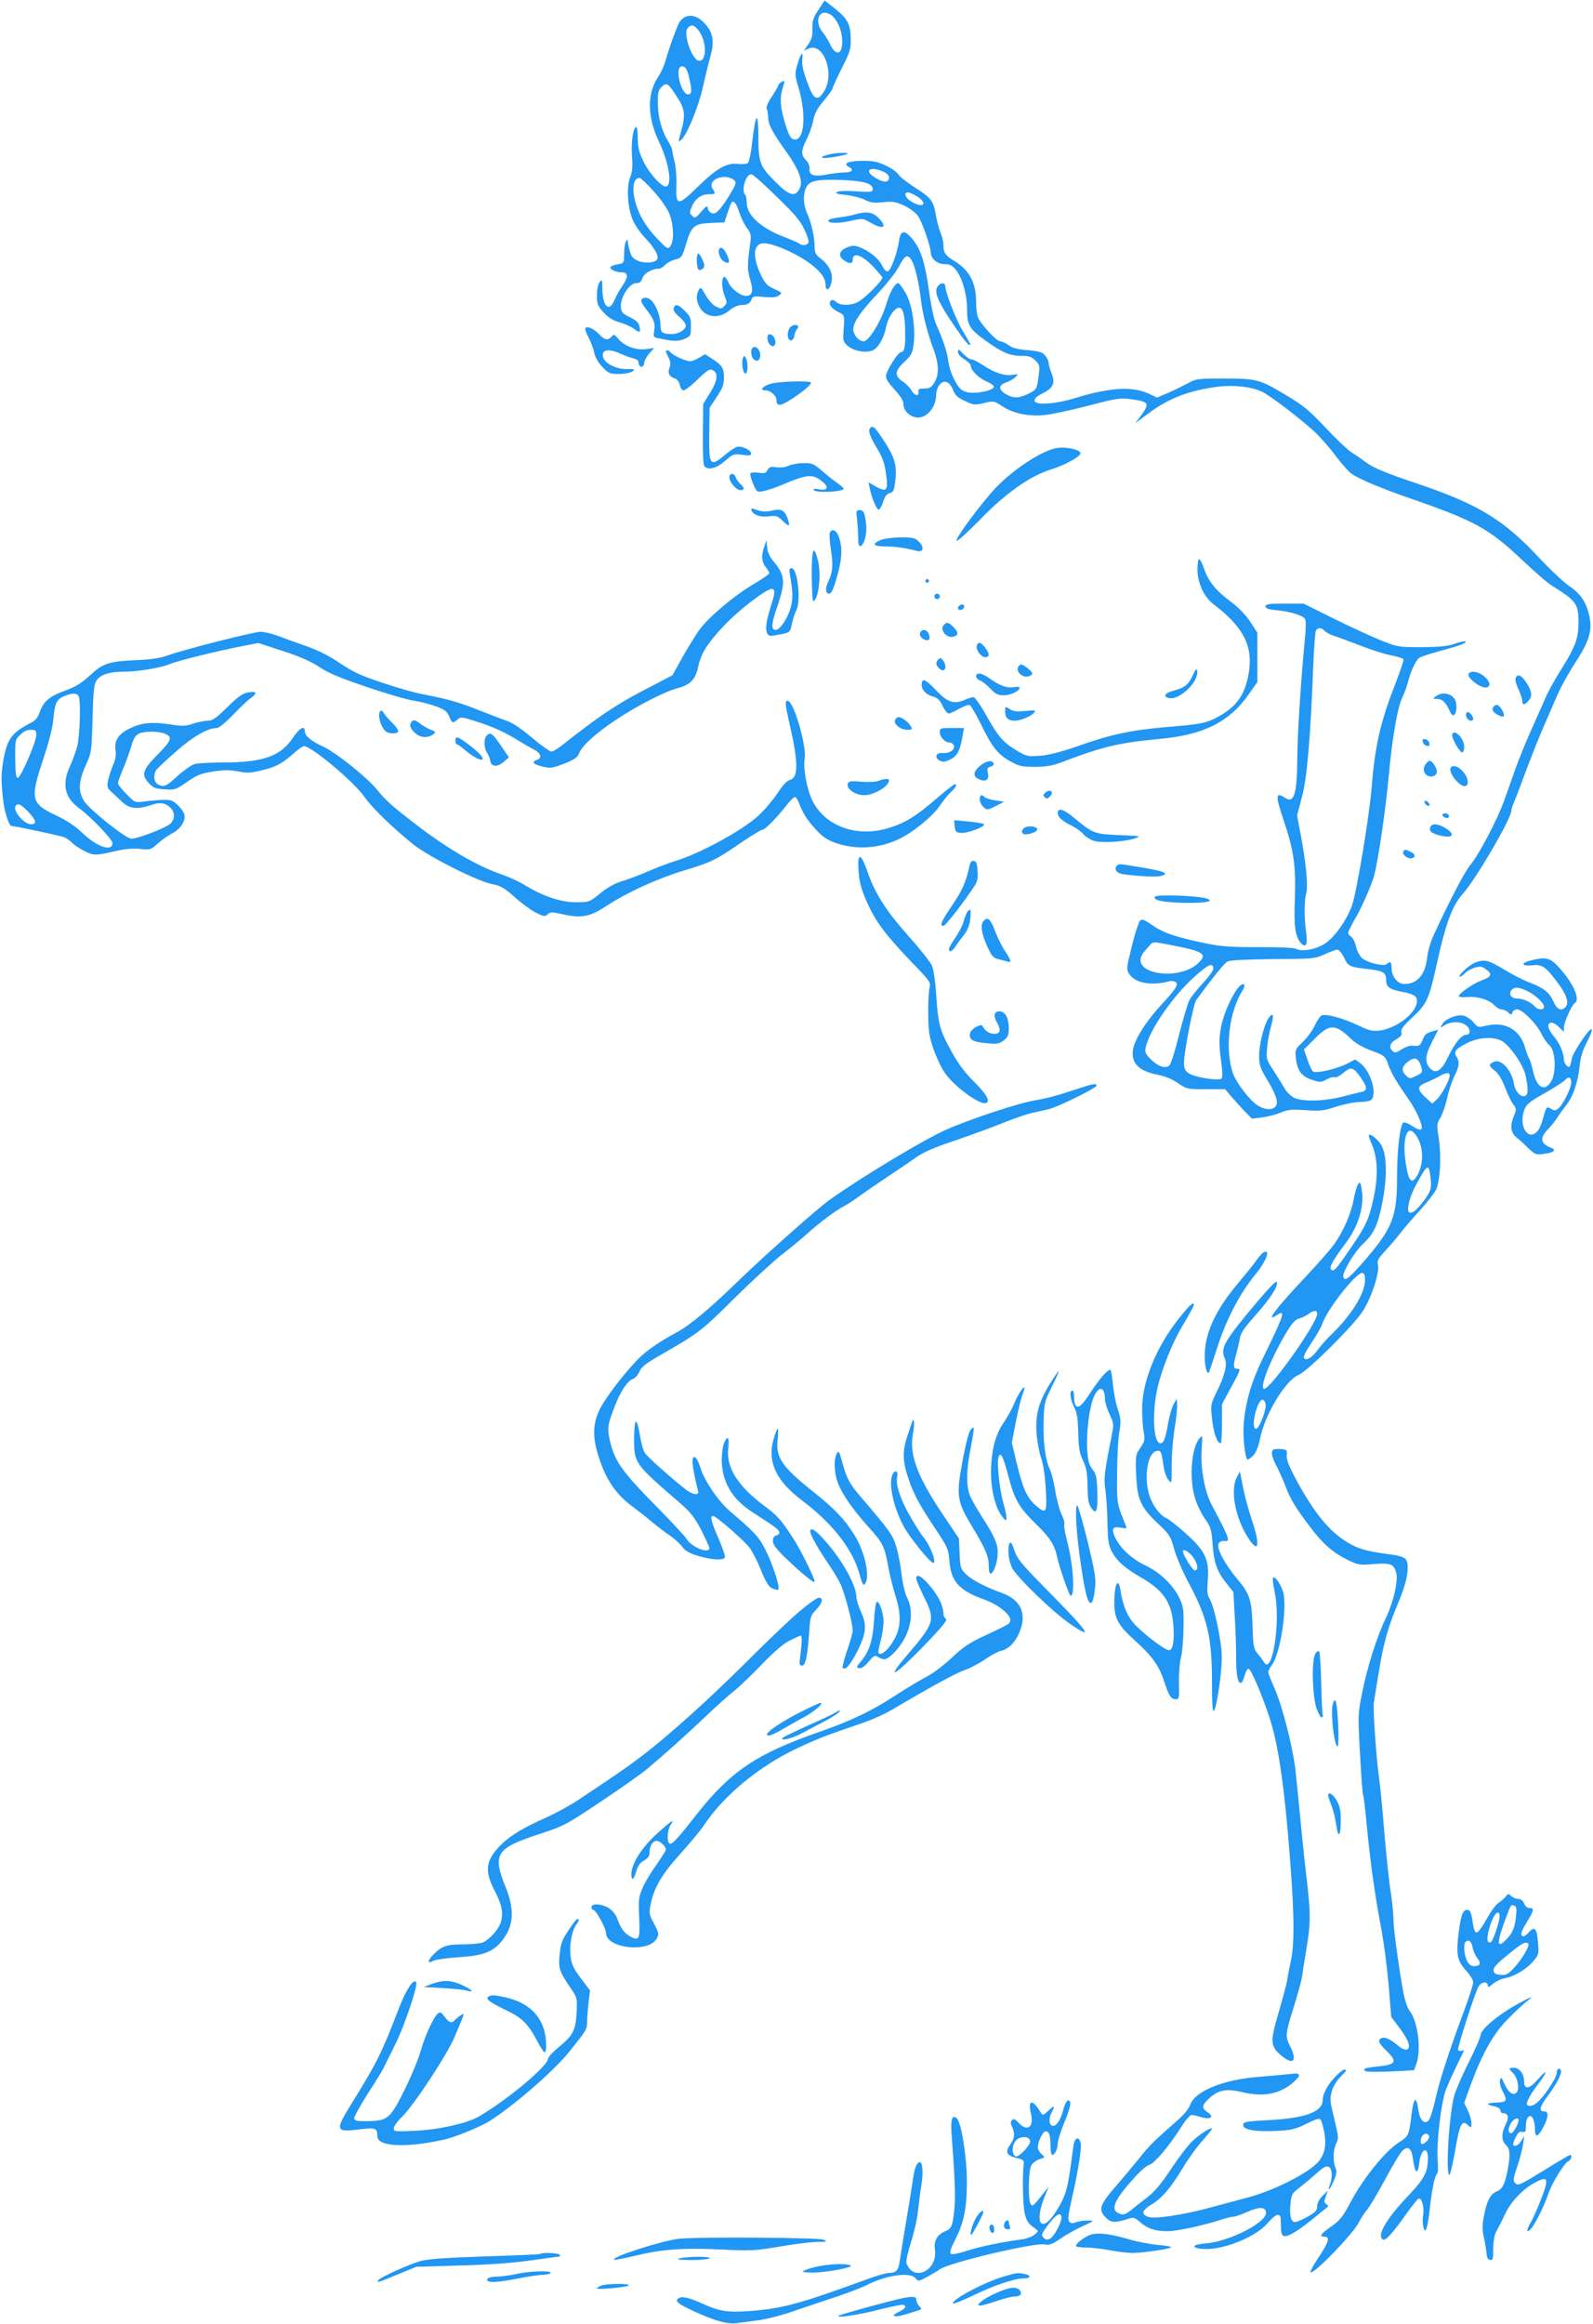 <?xml version="1.0" standalone="no"?>
<!DOCTYPE svg PUBLIC "-//W3C//DTD SVG 20010904//EN"
 "http://www.w3.org/TR/2001/REC-SVG-20010904/DTD/svg10.dtd">
<svg version="1.0" xmlns="http://www.w3.org/2000/svg"
 width="878pt" height="1280pt" viewBox="0 0 878 1280"
 preserveAspectRatio="xMidYMid meet">
<g transform="translate(0,1280) scale(0.1,-0.1)"
fill="#2196f3" stroke="none">
<path d="M4511 12746 c-28 -42 -34 -60 -33 -103 1 -39 -4 -60 -23 -87 l-24
-35 25 11 c81 37 146 -133 88 -232 -32 -55 -56 -51 -81 12 -35 88 -45 128 -41
163 6 49 -9 33 -27 -30 -15 -51 -15 -57 6 -127 44 -148 33 -294 -23 -286 -19
2 -27 16 -46 73 -31 96 -36 151 -19 207 14 46 14 47 -4 37 -10 -5 -19 -14 -19
-18 0 -5 -16 -33 -35 -62 -23 -33 -33 -58 -29 -68 4 -9 8 -32 8 -52 2 -38 25
-81 106 -194 64 -91 87 -154 68 -192 -24 -50 -56 -43 -130 31 -90 89 -98 109
-98 253 -1 146 -15 134 -34 -28 -7 -66 -18 -114 -25 -118 -7 -5 -32 -6 -55 -4
-61 7 -114 -23 -218 -124 -111 -109 -124 -109 -120 1 2 43 -2 101 -9 130 -7
28 -13 58 -14 67 0 8 -10 31 -22 50 -36 58 -56 131 -57 206 -1 62 2 76 20 94
28 27 37 21 85 -54 44 -67 48 -99 24 -187 -18 -67 -18 -65 0 -50 31 26 96 184
120 294 14 61 32 138 42 171 20 73 13 122 -24 166 -51 60 -106 69 -144 23 -13
-16 -54 -126 -83 -225 -7 -25 -25 -63 -40 -85 -61 -92 -58 -221 7 -357 53
-111 73 -233 40 -244 -22 -8 -93 69 -125 135 -26 52 -32 78 -33 128 0 35 -3
64 -7 64 -18 0 -30 -79 -25 -157 5 -63 2 -92 -10 -120 -21 -52 -14 -172 16
-238 12 -27 42 -70 66 -95 49 -51 76 -96 68 -116 -8 -22 -66 -27 -106 -11 -28
12 -38 24 -46 54 -6 21 -11 45 -11 53 0 13 -1 13 -10 0 -5 -8 -10 -38 -10 -67
0 -52 0 -52 -35 -59 -19 -3 -38 -10 -40 -15 -8 -11 29 -29 60 -29 38 0 40 -24
7 -72 -16 -24 -37 -60 -45 -81 -30 -71 -67 -35 -67 66 -1 48 -2 50 -15 33 -9
-12 -15 -42 -15 -73 0 -47 4 -58 36 -93 26 -29 51 -45 90 -56 29 -8 64 -24 79
-36 31 -24 38 -20 29 16 -4 19 -20 33 -53 49 -40 19 -46 26 -49 57 -4 50 47
130 83 130 20 0 29 7 36 28 9 27 53 52 91 52 8 0 23 9 33 20 10 11 35 25 56
30 36 10 38 13 60 85 29 100 45 113 138 117 l74 3 17 53 c10 29 20 55 23 58
12 12 26 -8 43 -59 9 -28 28 -67 42 -84 20 -27 23 -40 18 -75 -18 -131 -18
-151 -1 -209 19 -62 12 -89 -24 -89 -30 0 -82 40 -97 76 -8 19 -19 32 -24 29
-15 -9 -12 -68 5 -108 13 -32 13 -37 -1 -51 -19 -19 -17 -19 -49 -4 -15 7 -40
34 -55 61 -26 46 -29 48 -39 29 -15 -28 -14 -58 4 -92 31 -60 108 -69 165 -20
21 18 47 29 65 30 35 0 49 8 58 33 6 15 15 17 69 11 47 -4 68 -2 82 9 19 14
17 15 -26 35 -38 16 -50 29 -73 75 -50 103 -44 177 15 177 46 0 148 -42 228
-93 73 -48 112 -94 112 -134 0 -38 19 -35 31 5 14 49 -6 98 -57 137 -28 22
-34 32 -34 65 0 52 -18 134 -41 184 -23 50 -24 107 -4 146 19 36 63 44 207 38
110 -5 158 -20 158 -49 0 -17 -7 -18 -88 -13 -54 4 -96 3 -107 -3 -14 -8 -4
-12 48 -17 36 -4 83 -16 104 -27 30 -15 49 -18 99 -13 53 6 70 3 116 -18 32
-15 65 -39 78 -58 22 -31 70 -169 70 -201 0 -33 36 -64 75 -64 31 0 43 -6 66
-35 33 -42 59 -132 59 -211 0 -89 12 -110 99 -173 96 -69 136 -86 201 -86 41
0 56 -5 77 -26 23 -23 25 -30 18 -81 -9 -76 -11 -79 -59 -103 -53 -25 -82 -25
-124 0 -41 25 -39 49 5 64 18 6 40 19 50 29 17 18 17 18 -17 12 -43 -7 -103
13 -164 55 -25 16 -52 30 -61 30 -9 0 -30 14 -46 31 -25 27 -29 29 -29 11 0
-12 13 -28 35 -41 19 -11 35 -27 35 -34 0 -26 43 -69 87 -88 26 -11 43 -24 41
-31 -7 -21 -107 -40 -150 -28 -30 9 -42 20 -66 65 -17 30 -33 79 -36 109 -7
51 -24 103 -70 209 -9 21 -26 101 -36 177 -22 156 -45 227 -91 283 -43 53 -66
50 -74 -10 -9 -65 -44 -161 -61 -167 -9 -4 -20 8 -32 31 -18 39 -76 85 -129
103 -24 9 -39 8 -67 -4 -42 -18 -48 -47 -14 -70 30 -21 48 -20 48 3 0 45 52
27 116 -41 22 -24 43 -49 47 -55 8 -13 -102 -123 -141 -140 -39 -17 -93 -16
-114 4 -13 12 -22 13 -29 6 -16 -16 3 -43 42 -62 36 -18 35 -12 27 -124 -2
-32 2 -43 24 -62 34 -29 99 -41 138 -25 31 13 63 70 75 133 10 49 46 102 70
102 23 0 34 -44 34 -147 1 -73 -5 -98 -24 -98 -14 0 -72 -89 -81 -125 -4 -18
5 -35 45 -79 37 -41 51 -64 51 -85 0 -35 40 -71 79 -71 54 0 101 60 101 129 0
16 8 39 18 51 25 31 56 19 75 -28 12 -30 26 -43 66 -61 48 -23 54 -23 105 -11
54 13 55 12 101 -18 58 -39 140 -56 227 -49 36 3 145 26 242 51 163 43 180 45
241 37 99 -14 103 -22 54 -90 l-32 -42 69 51 c116 87 226 129 387 150 87 11
191 -1 245 -29 48 -24 210 -148 287 -219 33 -31 85 -90 116 -132 31 -42 70
-86 86 -98 43 -31 168 -83 333 -140 347 -120 429 -165 611 -338 68 -64 141
-128 164 -141 133 -83 145 -99 145 -201 0 -89 -16 -132 -94 -257 -36 -57 -77
-131 -91 -166 -15 -35 -49 -111 -75 -169 -26 -58 -64 -150 -84 -205 -19 -55
-49 -137 -65 -183 -38 -107 -141 -302 -186 -355 -31 -36 -117 -201 -205 -392
-15 -33 -31 -87 -34 -119 -11 -96 -54 -146 -126 -146 -37 0 -70 41 -70 86 0
35 -8 42 -26 24 -16 -16 -113 8 -140 35 -12 13 -26 40 -30 61 -4 21 -16 46
-28 55 -20 16 -20 18 -3 50 9 19 21 41 26 49 31 49 90 184 104 235 24 88 64
365 82 560 20 210 48 371 74 423 11 22 25 61 32 88 14 56 42 116 61 130 7 6
60 23 118 39 110 30 145 43 137 52 -3 3 -30 -3 -59 -13 -40 -14 -84 -18 -183
-19 -127 0 -132 1 -225 38 -52 21 -169 75 -260 120 l-165 82 -105 0 c-87 0
-105 -3 -105 -15 0 -11 16 -17 60 -21 72 -7 141 -27 156 -46 8 -9 8 -43 0
-125 -20 -203 -41 -526 -41 -651 -1 -191 -18 -244 -67 -212 -53 35 -55 15 -8
-123 56 -167 68 -253 62 -427 -7 -159 2 -218 36 -253 26 -25 35 -3 26 61 -11
75 -11 177 0 215 12 39 -1 172 -30 324 l-20 107 26 98 c29 105 48 330 63 723
4 102 11 191 15 198 11 16 32 15 47 -2 6 -8 28 -20 48 -27 20 -6 87 -31 147
-54 61 -24 138 -49 173 -55 34 -7 65 -16 68 -21 2 -5 -22 -77 -55 -161 -73
-189 -103 -321 -121 -545 -13 -164 -84 -585 -109 -653 -29 -78 -89 -164 -140
-202 -49 -36 -132 -53 -166 -35 -12 7 -92 10 -205 10 -141 -1 -206 3 -275 17
-172 34 -252 60 -311 102 -48 33 -59 37 -71 26 -7 -8 -28 -71 -45 -141 -30
-121 -30 -127 -14 -152 33 -51 125 -67 221 -40 11 3 26 1 34 -4 19 -12 3 -38
-82 -130 -82 -89 -143 -186 -152 -242 -13 -75 33 -120 140 -140 36 -7 76 -23
107 -45 49 -33 52 -34 156 -34 l105 0 31 -37 c17 -20 50 -57 73 -81 l43 -44
57 7 c32 4 78 16 103 27 39 16 58 18 135 13 80 -6 99 -4 170 19 44 14 103 26
131 26 27 0 55 5 62 12 34 34 -4 159 -61 202 l-28 20 -42 -22 c-58 -30 -174
-57 -190 -44 -7 6 -21 35 -31 66 l-19 55 60 60 c81 82 113 82 199 -1 27 -26
66 -48 115 -66 71 -27 74 -29 90 -75 18 -50 46 -97 109 -187 48 -67 87 -157
74 -170 -6 -6 -24 0 -48 16 -20 14 -43 23 -50 21 -19 -8 -36 -148 -36 -303 0
-213 -24 -276 -169 -446 -94 -109 -118 -128 -127 -103 -9 22 61 140 108 183
61 56 83 105 108 234 26 135 24 252 -4 305 -16 32 -62 71 -71 61 -3 -3 5 -27
17 -54 31 -71 35 -176 9 -292 -26 -120 -42 -155 -135 -289 -75 -110 -88 -123
-101 -103 -8 13 15 53 78 137 75 98 108 208 92 304 -6 36 -9 40 -19 27 -7 -9
-18 -47 -25 -84 -14 -79 -57 -177 -108 -248 -20 -28 -89 -107 -154 -176 -168
-178 -228 -258 -163 -215 52 34 45 10 -77 -240 -62 -128 -93 -234 -104 -355
-6 -68 6 -184 20 -199 3 -3 17 6 31 20 17 18 29 47 39 95 28 136 140 321 213
351 49 20 301 270 352 349 48 73 94 212 85 255 -6 25 0 36 42 81 27 29 64 73
83 98 19 25 67 80 106 123 40 44 80 95 89 114 23 49 30 183 15 282 -12 76 -11
82 9 114 11 19 28 67 37 108 9 41 27 95 40 121 27 53 30 79 12 107 -17 28 -6
43 57 75 62 31 133 37 185 16 46 -19 128 -136 140 -200 14 -73 13 -100 -5
-107 -24 -8 -55 26 -61 68 -13 77 -73 141 -113 119 -28 -14 -26 -22 8 -48 19
-14 38 -45 56 -91 14 -39 35 -81 46 -95 17 -22 18 -27 4 -60 -23 -55 -19 -94
11 -119 15 -12 45 -39 67 -61 38 -36 43 -38 86 -32 59 8 73 22 35 36 -54 21
-58 54 -11 101 17 18 41 47 52 65 11 18 33 48 48 67 37 46 65 128 73 213 5 50
16 87 40 133 33 63 37 89 10 60 -29 -31 -87 -123 -92 -148 -11 -52 -13 -54
-29 -41 -8 7 -15 20 -15 29 0 36 -23 93 -49 124 -37 42 -48 75 -26 83 10 4 27
-4 46 -22 l29 -28 0 26 c0 27 43 123 60 133 32 20 -10 112 -91 200 -46 50 -70
55 -154 34 -56 -14 -48 -33 11 -26 54 6 73 -8 137 -93 50 -66 66 -112 47 -135
-23 -28 -48 -17 -68 28 -22 50 -54 76 -132 105 -30 11 -93 43 -139 71 -89 54
-112 59 -164 37 -33 -14 -99 -76 -80 -76 5 0 18 9 28 20 10 11 34 24 54 30 30
8 40 7 61 -9 37 -27 31 -41 -25 -62 -47 -17 -125 -72 -125 -87 0 -4 19 -6 43
-4 59 5 124 -14 152 -44 12 -13 30 -24 40 -24 10 0 27 -7 37 -16 16 -16 18
-16 24 0 3 9 15 16 25 16 29 0 105 -75 133 -131 13 -27 34 -57 46 -67 32 -26
39 -141 13 -192 -35 -67 -82 -46 -103 48 -7 31 -16 62 -20 67 -5 6 -16 36 -25
67 -28 96 -109 142 -210 119 -49 -12 -50 -11 -75 19 -14 16 -38 32 -55 36 -38
7 -100 -19 -116 -48 -12 -22 -12 -22 14 -5 33 21 86 22 115 1 28 -19 30 -54 3
-54 -26 0 -64 -47 -101 -125 -36 -76 -70 -95 -102 -55 -26 33 -22 70 16 143
l33 65 -28 -8 c-40 -12 -45 -16 -59 -50 -13 -31 -18 -34 -58 -30 -12 1 -38 -8
-58 -21 -32 -20 -37 -20 -51 -6 -20 20 -11 44 27 65 22 13 28 22 24 36 -5 15
10 35 64 85 77 72 88 97 131 291 50 228 86 323 146 390 72 80 265 412 265 455
0 8 7 29 15 47 8 18 38 96 66 173 29 77 72 185 96 240 24 55 58 134 76 175 17
41 62 122 99 179 78 120 95 177 78 257 -16 75 -49 125 -110 165 -30 20 -99 85
-154 143 -206 223 -344 308 -696 426 -161 54 -227 82 -265 109 -27 20 -66 47
-86 59 -19 12 -83 72 -141 134 -88 94 -124 124 -211 176 -154 93 -166 96 -347
97 -150 0 -157 -1 -205 -27 -27 -15 -77 -39 -109 -53 l-59 -25 -42 20 c-90 43
-213 37 -403 -21 -114 -35 -224 -43 -230 -17 -2 12 11 25 46 42 58 29 70 58
47 112 -8 20 -15 44 -15 54 0 10 -8 28 -19 41 -15 19 -31 24 -95 30 -56 4 -85
12 -106 27 -16 12 -38 22 -48 22 -18 0 -97 84 -120 127 -7 12 -12 53 -12 91 0
104 -38 175 -118 223 -50 30 -62 47 -62 86 0 19 -7 50 -16 71 -8 20 -19 60
-24 87 -15 89 -24 102 -114 160 -47 30 -90 64 -96 76 -7 11 -37 33 -68 47 -46
22 -71 27 -130 26 -79 -1 -108 -14 -73 -34 30 -15 17 -30 -26 -30 -20 0 -64
-5 -99 -12 -71 -13 -97 -2 -92 36 1 12 -7 31 -20 44 -28 28 -28 51 3 113 14
27 31 74 37 104 8 41 22 67 59 111 27 32 49 63 49 69 0 7 23 56 50 110 43 84
50 106 49 154 0 85 -16 117 -84 171 l-60 47 -34 -51z m80 -37 c30 -30 50 -83
51 -135 1 -77 -35 -86 -67 -17 -10 21 -29 51 -41 66 -38 45 -30 107 12 107 13
0 33 -9 45 -21z m-742 -75 c46 -58 49 -169 5 -169 -38 0 -91 148 -64 180 18
22 36 19 59 -11z m-50 -265 c16 -71 14 -89 -7 -89 -37 0 -73 141 -39 153 21 7
35 -12 46 -64z m1066 -513 c24 -10 35 -22 35 -35 0 -28 -32 -28 -76 0 -64 39
-32 65 41 35z m-643 -83 c153 -146 184 -180 211 -236 16 -32 26 -65 23 -73 -6
-16 -37 -19 -51 -5 -6 4 -42 20 -81 35 -128 48 -207 119 -208 187 -1 20 -4 41
-8 45 -25 24 2 114 33 114 6 0 42 -30 81 -67z m-173 32 c11 -11 6 -25 -34 -89
-52 -83 -77 -105 -101 -85 -8 6 -14 19 -14 28 0 10 -12 2 -34 -24 -32 -37 -36
-39 -51 -24 -15 15 -15 20 -2 51 19 44 52 68 94 68 37 0 38 2 21 30 -33 52 72
91 121 45z m-446 -59 c40 -44 75 -95 87 -125 24 -62 26 -149 5 -177 -14 -18
-18 -16 -76 45 -38 39 -73 90 -92 130 -47 100 -48 201 -2 201 6 0 42 -33 78
-74z m1452 -28 c63 -41 32 -68 -32 -28 -34 20 -44 50 -18 50 8 0 31 -10 50
-22z m-31 -351 c18 -26 41 -126 51 -212 8 -77 37 -192 70 -278 30 -81 32 -140
5 -184 -16 -27 -26 -33 -55 -33 -28 0 -35 -4 -33 -16 5 -29 -20 -26 -37 4 -9
15 -30 37 -46 48 -50 32 -49 60 4 109 41 39 46 49 53 101 11 95 -11 229 -48
286 -16 27 -33 48 -36 48 -20 0 -45 -44 -67 -115 -28 -94 -96 -205 -125 -205
-23 0 -48 24 -56 55 -9 37 29 97 129 203 51 54 106 123 122 155 33 62 47 69
69 34z m1452 -3777 c164 -33 181 -47 123 -100 -37 -33 -106 -55 -171 -53 -122
3 -176 60 -119 124 9 10 22 25 29 33 16 20 20 20 138 -4z m932 -65 c24 -49 27
-51 141 -64 78 -10 91 -19 91 -62 0 -36 20 -50 92 -63 35 -6 65 -18 71 -27 37
-58 -87 -172 -201 -186 -40 -4 -58 1 -121 31 -80 38 -170 62 -196 53 -9 -4
-25 -28 -37 -53 -11 -26 -41 -67 -65 -91 -45 -43 -46 -44 -40 -96 8 -67 33
-98 91 -116 43 -14 49 -13 77 3 17 10 37 15 45 12 8 -3 29 8 48 24 41 37 56
32 96 -26 37 -53 38 -72 3 -79 -16 -3 -64 -15 -107 -26 -101 -26 -220 -28
-265 -5 -18 10 -40 31 -49 48 -10 17 -37 60 -60 97 -43 65 -44 67 -38 131 3
36 13 89 22 119 17 57 11 78 -12 46 -26 -35 -54 -145 -54 -209 0 -54 5 -69 45
-135 50 -83 63 -125 45 -146 -17 -21 -59 -19 -97 5 -43 26 -119 125 -138 179
-45 133 -21 339 55 458 8 12 11 25 7 29 -25 26 -111 -135 -129 -243 -9 -57 -9
-91 1 -168 9 -61 10 -100 4 -106 -15 -15 -154 8 -183 30 -20 15 -25 27 -24 62
1 60 52 320 67 340 86 118 154 202 171 212 14 8 92 12 251 14 223 1 232 2 285
26 30 14 62 26 71 26 8 1 24 -18 37 -44z m-720 -58 c2 -9 -23 -45 -56 -80 -33
-36 -68 -79 -77 -97 -9 -18 -34 -103 -56 -188 -21 -86 -45 -162 -53 -170 -21
-21 -63 -7 -103 33 -30 30 -34 39 -28 67 21 96 152 285 272 391 76 67 95 75
101 44z m1734 -128 c45 -23 88 -65 88 -85 0 -19 -35 -18 -51 2 -19 23 -65 44
-97 44 -33 0 -49 24 -31 46 16 20 43 17 91 -7z m-604 -382 c6 -6 13 -24 17
-39 6 -24 3 -29 -29 -44 -34 -17 -37 -17 -56 1 -27 25 -25 49 6 74 31 24 47
26 62 8z m172 -82 c0 -24 -45 -108 -72 -132 l-24 -22 -37 34 c-47 43 -47 62 1
81 20 8 53 23 72 34 42 24 60 25 60 5z m670 -39 c0 -28 -44 -118 -69 -140 -16
-15 -22 -15 -40 -5 -26 17 -29 13 -46 -51 -8 -29 -21 -61 -31 -71 -54 -60
-108 35 -70 124 10 25 35 44 109 85 52 30 103 62 113 73 20 22 34 16 34 -15z
m-850 -298 c38 -62 37 -154 -1 -217 -27 -44 -44 -29 -58 53 -28 158 6 251 59
164z m74 -221 c8 -62 3 -78 -37 -132 -37 -48 -56 -65 -75 -65 -25 0 -6 84 35
158 61 112 68 115 77 39z m-361 -574 c-3 -72 -75 -187 -183 -292 -26 -25 -60
-63 -75 -84 -33 -45 -63 -63 -77 -49 -7 7 7 35 39 83 28 41 55 89 61 107 28
82 189 286 221 280 12 -3 16 -14 14 -45z m-263 -180 c0 -50 -256 -413 -292
-413 -31 0 39 175 130 323 24 39 43 59 61 64 14 3 37 14 51 24 31 23 50 24 50
2z m-285 -494 c9 -26 -34 -139 -52 -139 -16 0 -17 41 -2 95 18 64 42 84 54 44z"/>
<path d="M4572 11950 c-62 -15 -54 -26 10 -17 84 12 117 26 63 25 -22 0 -55
-4 -73 -8z"/>
<path d="M4712 11619 c-18 -6 -59 -13 -90 -17 -31 -4 -56 -11 -57 -17 0 -16
58 -17 126 -1 63 14 65 14 106 -10 72 -42 97 -27 44 27 -32 31 -66 36 -129 18z"/>
<path d="M3965 11430 c-11 -18 4 -59 26 -71 28 -15 34 -5 19 30 -15 38 -36 56
-45 41z"/>
<path d="M3847 11403 c-11 -11 -8 -81 4 -89 6 -3 17 0 24 7 10 11 9 21 -5 52
-9 20 -20 34 -23 30z"/>
<path d="M5170 11225 c-28 -33 1 -95 126 -272 21 -29 41 -53 46 -53 11 0 12
-3 -36 77 -37 62 -95 212 -96 246 0 21 -23 22 -40 2z"/>
<path d="M3535 11149 c-4 -6 6 -27 22 -47 46 -58 56 -81 49 -122 -6 -36 -5
-38 27 -44 78 -17 105 -17 139 -3 35 15 36 17 36 68 1 46 -3 56 -33 86 -37 37
-53 41 -62 16 -4 -11 5 -26 30 -47 20 -17 37 -39 37 -48 0 -24 -39 -48 -76
-48 -54 0 -64 8 -64 51 0 43 -21 103 -47 131 -18 20 -48 24 -58 7z"/>
<path d="M4350 10989 c-15 -27 -9 -64 10 -64 8 0 16 11 18 25 2 14 8 29 13 35
15 15 10 25 -11 25 -10 0 -24 -9 -30 -21z"/>
<path d="M3226 10992 c-3 -5 6 -29 19 -53 13 -25 27 -62 30 -83 5 -23 22 -53
45 -77 34 -36 41 -39 92 -39 30 0 62 6 73 14 17 12 14 14 -31 13 -56 -1 -118
30 -129 63 -14 44 27 53 97 21 24 -11 55 -22 71 -26 18 -4 27 -12 27 -25 0
-11 7 -20 15 -20 8 0 15 9 15 19 0 11 12 34 27 52 l28 32 -44 -6 c-56 -7 -117
15 -152 55 -22 27 -26 28 -38 14 -20 -23 -39 -20 -69 13 -29 31 -67 47 -76 33z"/>
<path d="M4230 10937 c0 -31 28 -57 40 -37 11 18 -3 54 -24 58 -11 3 -16 -4
-16 -21z"/>
<path d="M4147 10883 c-12 -12 -7 -50 8 -63 19 -15 35 -5 35 24 0 32 -27 56
-43 39z"/>
<path d="M3670 10865 c0 -4 7 -19 15 -35 11 -22 12 -35 5 -56 -12 -30 -1 -49
31 -59 12 -4 22 -19 26 -36 3 -17 12 -29 21 -29 8 0 44 27 78 61 55 52 66 59
84 49 30 -16 25 -57 -17 -125 l-37 -60 -2 -165 c-1 -99 2 -170 8 -177 20 -25
65 -14 114 28 45 39 49 40 95 34 39 -6 49 -4 49 7 0 16 -40 38 -70 38 -10 0
-37 -16 -61 -35 -97 -82 -102 -76 -100 106 l2 143 39 59 c32 48 40 68 40 106
0 53 -9 68 -64 104 l-40 26 -32 -19 c-17 -11 -40 -20 -51 -20 -23 0 -99 35
-108 50 -7 11 -25 14 -25 5z"/>
<path d="M4095 10828 c-10 -25 -1 -81 13 -86 14 -4 17 65 2 88 -8 12 -10 12
-15 -2z"/>
<path d="M4251 10687 c-45 -12 -68 -37 -34 -37 30 0 63 -29 63 -56 0 -16 6
-24 18 -24 29 0 172 101 172 122 0 12 -168 8 -219 -5z"/>
<path d="M4797 10443 c-14 -14 -5 -42 34 -108 33 -53 44 -85 52 -142 14 -94 5
-107 -54 -74 l-42 24 6 -29 c10 -55 40 -125 51 -121 6 2 17 22 24 44 9 29 20
43 36 47 20 5 24 14 30 63 11 95 -2 137 -76 246 -38 56 -48 64 -61 50z"/>
<path d="M5815 10330 c-84 -20 -226 -114 -322 -212 -80 -83 -235 -292 -220
-297 6 -2 63 50 127 115 138 144 276 242 392 278 69 21 149 63 162 85 14 22
-84 45 -139 31z"/>
<path d="M4345 10234 c-18 -8 -45 -11 -67 -8 -30 5 -38 2 -48 -15 -9 -18 -17
-20 -49 -15 -22 3 -41 2 -45 -4 -3 -5 4 -31 15 -57 20 -46 21 -47 57 -40 21 4
66 19 102 34 140 60 170 62 224 17 37 -31 27 -50 -21 -41 -24 4 -33 3 -28 -4
11 -18 166 -11 165 8 0 3 -17 17 -36 31 -20 14 -58 44 -85 68 -45 38 -54 42
-102 41 -29 0 -65 -7 -82 -15z"/>
<path d="M4020 10171 c0 -26 38 -71 61 -71 24 0 24 12 -1 35 -11 10 -22 26
-25 36 -8 25 -35 25 -35 0z"/>
<path d="M4142 9989 c8 -25 50 -40 97 -33 39 5 46 3 77 -27 35 -34 41 -30 24
18 -17 43 -34 52 -83 41 -39 -9 -63 -7 -102 9 -13 4 -16 2 -13 -8z"/>
<path d="M4724 9938 c3 -29 6 -75 6 -101 0 -34 4 -47 13 -45 20 7 37 70 31
118 -8 68 -13 80 -36 80 -19 0 -20 -4 -14 -52z"/>
<path d="M4574 9865 c-4 -9 -1 -51 6 -95 13 -85 10 -121 -16 -176 -16 -34 -14
-64 5 -64 15 0 26 26 51 118 23 86 23 154 -2 207 -13 28 -36 33 -44 10z"/>
<path d="M4853 9825 c-51 -22 -40 -35 30 -35 58 -1 106 -8 168 -24 38 -11 46
18 14 50 -21 21 -32 24 -102 24 -44 -1 -92 -7 -110 -15z"/>
<path d="M4213 9791 c-18 -49 -16 -85 7 -114 11 -14 20 -29 20 -34 0 -6 -40
-33 -89 -62 -104 -62 -240 -176 -292 -245 -21 -27 -63 -96 -95 -152 l-58 -104
-85 -44 c-213 -109 -297 -163 -519 -338 -26 -21 -54 -38 -63 -38 -9 0 -56 34
-104 74 -51 44 -106 82 -133 92 -26 9 -98 37 -160 61 -112 45 -172 62 -312 89
-42 7 -141 36 -222 63 -118 39 -163 60 -234 108 -59 40 -122 72 -189 95 -55
19 -126 45 -157 57 -32 11 -73 21 -91 21 -37 0 -417 -96 -512 -130 -41 -15
-94 -23 -170 -26 -156 -7 -187 -17 -259 -84 -47 -43 -78 -63 -137 -84 -85 -30
-121 -61 -141 -121 -9 -26 -23 -44 -43 -54 -108 -55 -134 -88 -155 -201 -14
-76 -15 -117 -3 -225 7 -67 33 -145 47 -145 19 0 267 -53 288 -61 15 -6 35
-20 45 -31 10 -11 40 -31 67 -45 53 -27 62 -27 181 1 46 10 90 14 127 10 56
-6 59 -5 97 29 22 20 58 45 80 57 45 22 76 70 67 104 -3 12 -19 35 -36 51 -27
26 -38 30 -83 29 -29 -1 -75 -5 -102 -9 -51 -7 -51 -7 -98 41 -26 26 -47 53
-47 60 0 6 13 43 29 80 16 38 36 94 45 125 12 42 23 59 42 68 31 14 104 14
139 1 48 -18 42 -37 -33 -113 -86 -88 -95 -112 -54 -158 25 -28 37 -33 88 -37
54 -4 63 -1 109 30 75 52 86 56 165 69 54 8 88 8 131 0 47 -10 70 -9 124 4 83
19 117 37 179 91 26 24 54 44 61 44 41 0 275 -195 333 -279 45 -63 150 -165
267 -260 86 -69 351 -203 437 -221 48 -9 68 -21 123 -70 36 -33 88 -71 116
-86 46 -23 53 -24 68 -10 14 13 24 13 87 -1 101 -22 146 -13 240 49 110 72
278 149 424 193 151 46 172 56 311 151 60 41 115 74 122 74 14 0 73 60 131
133 20 26 42 47 47 47 5 0 14 -12 20 -27 25 -64 44 -95 91 -147 36 -41 63 -60
105 -76 112 -42 239 -36 351 15 79 36 191 126 232 187 19 28 47 63 63 77 27
25 34 41 19 41 -5 0 -51 -36 -103 -81 -110 -95 -170 -132 -258 -159 -177 -56
-355 8 -425 153 -29 60 -50 175 -41 227 12 71 -61 320 -94 320 -16 0 -14 -19
13 -138 47 -204 46 -286 0 -298 -17 -4 -40 -30 -70 -75 -25 -37 -71 -92 -103
-121 -89 -83 -331 -214 -466 -253 -30 -9 -95 -34 -144 -55 -50 -22 -115 -46
-146 -55 -36 -11 -78 -34 -117 -66 -61 -49 -62 -49 -134 -49 -83 0 -184 34
-284 96 -30 18 -86 44 -125 57 -130 45 -287 135 -452 260 -147 112 -187 147
-234 206 -54 67 -227 206 -299 239 -65 29 -100 59 -100 84 0 35 -30 18 -67
-38 -66 -99 -163 -134 -383 -134 -69 0 -140 -4 -158 -9 -18 -6 -60 -35 -93
-65 -62 -58 -76 -64 -110 -46 -22 12 -25 56 -6 81 7 9 56 55 110 102 93 82
173 127 224 127 10 0 49 33 88 73 38 40 83 82 100 94 37 26 28 38 -21 28 -28
-5 -55 -25 -112 -81 -62 -61 -81 -74 -107 -74 -17 0 -53 -7 -80 -16 -42 -15
-58 -15 -130 -4 -100 15 -158 9 -225 -25 -59 -30 -82 -67 -73 -119 4 -25 -1
-51 -15 -83 -11 -27 -23 -65 -27 -85 -6 -32 -3 -40 19 -60 15 -13 41 -38 59
-55 39 -38 85 -43 158 -18 50 18 81 13 109 -15 26 -26 25 -62 -2 -88 -25 -23
-179 -82 -214 -82 -30 0 -233 162 -261 208 -33 53 -30 109 9 195 32 71 33 75
38 257 4 154 8 191 22 212 21 31 71 48 145 48 80 0 203 20 253 40 46 20 272
75 415 103 l79 15 135 -44 c95 -31 156 -58 201 -88 50 -34 114 -60 264 -111
109 -37 226 -71 259 -75 34 -5 88 -19 120 -31 49 -18 62 -28 73 -56 16 -38 20
-39 46 -16 17 15 24 15 106 -12 95 -31 155 -58 235 -108 29 -18 66 -39 82 -47
36 -19 44 -46 16 -55 -32 -10 -25 -23 17 -34 53 -15 64 -14 138 15 49 20 68
33 75 53 17 43 88 109 204 186 118 79 274 158 342 175 66 17 97 48 111 117 14
71 53 133 141 225 84 90 245 212 267 204 19 -7 18 -15 -17 -128 -26 -88 -20
-136 17 -130 104 18 97 13 109 67 6 28 17 61 24 73 27 51 7 232 -26 232 -13 0
-14 -7 -9 -37 17 -100 18 -132 2 -186 -17 -57 -58 -117 -81 -117 -25 0 -24 32
4 114 52 150 50 183 -14 262 -23 27 -35 53 -37 80 l-3 39 -12 -34z m-3779
-827 c12 -30 6 -220 -8 -274 -8 -30 -26 -80 -40 -110 -46 -99 -30 -173 50
-232 66 -48 184 -172 184 -192 0 -50 -86 -21 -165 55 -41 39 -87 70 -147 98
-138 65 -143 90 -69 311 30 91 51 172 55 218 8 88 17 109 59 127 43 19 74 18
81 -1z m-234 -213 c0 -38 -86 -236 -102 -236 -10 0 -13 27 -14 105 -1 102 0
106 27 132 18 19 38 28 58 28 27 0 31 -3 31 -29z m-41 -426 c42 -46 45 -65 12
-65 -39 0 -102 74 -85 101 11 18 32 8 73 -36z"/>
<path d="M4474 9630 c1 -77 4 -140 8 -140 29 0 46 149 26 224 -24 91 -34 66
-34 -84z"/>
<path d="M6600 9662 c0 -72 36 -151 88 -190 170 -129 223 -237 192 -394 -22
-114 -71 -177 -179 -233 -58 -29 -89 -35 -273 -50 -197 -17 -305 -40 -500
-109 -81 -28 -148 -45 -195 -49 -68 -5 -74 -4 -130 29 -73 44 -101 75 -169
197 -30 53 -61 97 -68 97 -8 0 -31 -7 -51 -16 -60 -25 -94 -12 -159 57 -57 60
-76 67 -76 25 0 -28 28 -55 66 -64 21 -6 35 -19 49 -50 11 -23 26 -42 34 -42
8 0 34 12 58 26 25 14 50 23 57 21 7 -3 36 -52 64 -109 61 -125 93 -165 163
-203 47 -26 64 -29 134 -29 56 0 96 7 135 21 237 91 322 111 553 133 240 22
382 93 487 242 l50 71 0 136 0 136 -39 60 c-26 39 -65 79 -110 113 -81 60
-123 112 -146 183 -9 27 -21 49 -26 49 -5 0 -9 -26 -9 -58z"/>
<path d="M5100 9600 c0 -5 5 -10 10 -10 6 0 10 5 10 10 0 6 -4 10 -10 10 -5 0
-10 -4 -10 -10z"/>
<path d="M5150 9515 c0 -8 7 -15 15 -15 8 0 15 7 15 15 0 8 -7 15 -15 15 -8 0
-15 -7 -15 -15z"/>
<path d="M5287 9463 c-12 -11 -8 -23 7 -23 8 0 16 7 20 15 5 15 -14 21 -27 8z"/>
<path d="M5200 9355 c-19 -23 13 -67 47 -63 36 4 39 23 9 53 -29 29 -39 31
-56 10z"/>
<path d="M5077 9323 c-13 -13 -7 -32 14 -44 27 -14 40 -1 28 29 -8 21 -29 29
-42 15z"/>
<path d="M5384 9245 c-9 -21 23 -65 46 -65 26 0 25 20 -1 54 -23 29 -37 33
-45 11z"/>
<path d="M5172 9168 c-17 -17 -15 -32 6 -51 30 -28 46 11 19 46 -10 14 -15 15
-25 5z"/>
<path d="M5617 9133 c-26 -25 15 -70 53 -58 27 8 25 20 -6 44 -28 22 -37 25
-47 14z"/>
<path d="M6573 9078 c-23 -50 -45 -67 -107 -83 -44 -12 -57 -30 -28 -39 59
-19 173 89 160 151 -3 13 -10 4 -25 -29z"/>
<path d="M8095 9089 c-14 -22 72 -86 101 -75 22 8 17 30 -14 59 -29 27 -75 36
-87 16z"/>
<path d="M5380 9075 c0 -9 10 -19 23 -24 12 -5 38 -25 56 -45 28 -29 42 -36
73 -36 38 0 88 24 88 42 0 5 -15 6 -33 3 -37 -7 -79 9 -136 50 -38 28 -71 33
-71 10z"/>
<path d="M8353 9064 c-3 -9 4 -36 16 -60 11 -25 21 -53 21 -64 0 -25 12 -25
33 -2 23 25 21 50 -4 92 -31 51 -55 63 -66 34z"/>
<path d="M7914 8965 c-18 -14 -18 -14 7 -15 28 0 48 -19 67 -62 6 -16 16 -28
21 -28 15 0 23 37 16 71 -10 45 -71 64 -111 34z"/>
<path d="M8232 8907 c-13 -15 -5 -30 26 -46 31 -17 40 -6 22 26 -18 32 -33 38
-48 20z"/>
<path d="M5540 8882 c0 -36 16 -52 53 -52 32 0 90 24 108 46 10 12 2 13 -49 8
-48 -5 -67 -3 -87 10 -25 16 -25 16 -25 -12z"/>
<path d="M2097 8884 c-21 -21 7 -106 38 -118 25 -9 53 -7 60 4 3 5 -11 27 -32
47 -21 21 -43 46 -48 56 -6 10 -13 15 -18 11z"/>
<path d="M8080 8861 c0 -22 25 -39 38 -27 8 8 -10 38 -26 44 -7 2 -12 -6 -12
-17z"/>
<path d="M4933 8833 c-9 -22 31 -53 68 -53 26 0 29 2 19 19 -12 23 -49 51 -68
51 -7 0 -15 -7 -19 -17z"/>
<path d="M2271 8827 c-17 -17 -13 -36 14 -62 27 -28 71 -33 101 -11 18 14 18
15 -11 26 -16 6 -44 22 -61 35 -23 18 -34 21 -43 12z"/>
<path d="M5180 8767 c0 -27 28 -57 54 -57 9 0 19 -7 23 -16 9 -23 -25 -46 -62
-42 -37 4 -47 -25 -15 -42 17 -9 29 -7 58 7 39 19 55 51 68 134 l7 39 -67 0
c-63 0 -66 -1 -66 -23z"/>
<path d="M8004 8755 c-7 -17 45 -107 57 -99 5 3 9 16 9 30 0 46 -54 102 -66
69z"/>
<path d="M2682 8748 c-16 -16 -15 -69 2 -94 8 -11 16 -31 18 -44 4 -34 39 -37
74 -7 l29 25 -45 66 c-46 67 -57 75 -78 54z"/>
<path d="M2510 8720 c0 -11 4 -20 8 -20 5 0 27 -16 49 -35 22 -19 53 -39 68
-45 48 -18 26 19 -43 72 -70 53 -82 57 -82 28z"/>
<path d="M7842 8714 c2 -11 11 -20 22 -22 13 -3 17 1 14 14 -2 11 -11 20 -22
22 -13 3 -17 -1 -14 -14z"/>
<path d="M5402 8582 c-38 -32 -41 -58 -8 -74 39 -17 59 -4 51 33 -6 26 -4 31
14 36 12 3 20 11 18 17 -7 21 -42 16 -75 -12z"/>
<path d="M7856 8588 c-24 -34 5 -75 44 -63 24 8 26 32 4 63 -19 28 -29 28 -48
0z"/>
<path d="M7996 8571 c-15 -24 44 -101 76 -101 27 0 23 43 -8 79 -25 30 -57 40
-68 22z"/>
<path d="M4840 8498 c-14 -5 -54 -7 -93 -4 -57 5 -69 4 -74 -10 -11 -28 40
-64 90 -64 55 0 137 49 137 82 0 11 -29 9 -60 -4z"/>
<path d="M5764 8436 c-15 -12 -17 -17 -6 -27 10 -11 15 -10 29 4 24 23 4 43
-23 23z"/>
<path d="M5400 8397 c0 -13 9 -32 20 -42 20 -18 22 -18 68 5 l47 24 -49 7
c-27 4 -54 13 -59 18 -17 17 -27 13 -27 -12z"/>
<path d="M7852 8379 c2 -7 10 -15 17 -17 8 -3 12 1 9 9 -2 7 -10 15 -17 17 -8
3 -12 -1 -9 -9z"/>
<path d="M5830 8322 c0 -23 22 -43 80 -72 24 -12 52 -33 62 -46 10 -12 35 -28
55 -35 42 -14 167 -7 228 13 38 12 34 13 -86 18 -139 6 -144 8 -254 99 -53 44
-85 53 -85 23z"/>
<path d="M7950 8311 c0 -11 26 -22 34 -14 3 3 3 10 0 14 -7 12 -34 11 -34 0z"/>
<path d="M5262 8248 c3 -29 7 -33 35 -36 35 -3 139 36 126 48 -4 4 -43 11 -86
15 l-78 7 3 -34z"/>
<path d="M7884 8245 c-9 -21 3 -33 44 -45 78 -21 100 1 38 39 -39 24 -74 27
-82 6z"/>
<path d="M5640 8235 c-9 -11 -10 -19 -2 -27 13 -13 85 9 79 25 -6 19 -62 20
-77 2z"/>
<path d="M7734 8108 c-8 -13 24 -40 45 -36 25 5 23 24 -4 36 -32 15 -32 15
-41 0z"/>
<path d="M4732 8003 c5 -65 14 -98 46 -172 49 -108 98 -175 244 -328 106 -109
109 -115 101 -146 -4 -17 -8 -81 -7 -142 1 -92 5 -123 28 -190 15 -44 42 -103
61 -131 49 -75 196 -183 230 -170 25 9 3 49 -69 120 -50 50 -86 99 -123 166
-64 117 -72 148 -83 308 -4 71 -15 143 -23 162 -8 19 -66 93 -129 163 -124
139 -186 236 -227 356 -37 106 -56 107 -49 4z"/>
<path d="M5344 8033 c-20 -94 -40 -137 -98 -223 -59 -87 -69 -110 -46 -110 9
0 84 93 148 186 40 56 43 66 40 115 -2 41 -7 55 -20 57 -12 2 -19 -5 -24 -25z"/>
<path d="M6157 8033 c-18 -18 -5 -41 26 -47 65 -11 186 -18 211 -12 60 15 26
28 -145 55 -78 13 -84 13 -92 4z"/>
<path d="M6366 7861 c-13 -20 45 -32 164 -34 119 -2 171 9 115 25 -55 15 -271
22 -279 9z"/>
<path d="M5332 7778 c-5 -7 -15 -31 -21 -54 -6 -22 -27 -62 -46 -90 -19 -27
-35 -55 -35 -61 0 -22 19 -14 37 15 10 15 31 44 47 64 20 26 30 52 34 88 5 52
2 59 -16 38z"/>
<path d="M5422 7728 c-20 -20 -13 -69 18 -138 23 -52 34 -66 57 -72 15 -3 38
-10 51 -13 29 -10 28 1 -8 55 -17 25 -39 70 -51 100 -29 78 -43 92 -67 68z"/>
<path d="M5483 7214 c-3 -9 1 -29 11 -44 9 -16 16 -35 16 -43 0 -35 -69 -26
-89 12 -10 18 -13 18 -40 5 -16 -8 -31 -23 -34 -34 -9 -35 14 -50 88 -56 62
-6 73 -4 98 16 23 18 27 29 27 69 0 26 -7 56 -16 69 -18 26 -52 29 -61 6z"/>
<path d="M6005 6823 c-11 -3 -65 -20 -120 -38 -55 -19 -134 -39 -175 -45 -90
-14 -358 -102 -496 -163 -120 -53 -463 -259 -640 -385 -68 -48 -359 -307 -499
-442 -161 -157 -275 -252 -347 -290 -89 -47 -167 -101 -211 -146 -78 -80 -178
-211 -210 -274 -44 -88 -43 -167 3 -295 38 -106 91 -180 170 -239 30 -22 80
-61 110 -86 30 -26 76 -61 102 -78 26 -18 56 -45 68 -62 15 -22 38 -35 87 -50
71 -22 138 -26 148 -10 4 6 -12 53 -34 104 -41 93 -49 126 -32 126 18 0 178
-140 205 -179 16 -23 44 -78 62 -124 24 -59 40 -86 58 -95 15 -7 30 -11 35 -8
13 8 -29 138 -71 221 -35 69 -59 95 -193 209 -64 55 -138 162 -162 234 -20 61
-34 78 -44 59 -7 -12 4 -83 26 -169 6 -24 4 -28 -13 -28 -10 0 -32 10 -48 22
-72 55 -215 182 -230 205 -9 14 -22 60 -28 102 -7 42 -16 74 -21 71 -6 -3 -10
-45 -10 -95 0 -136 1 -137 263 -363 47 -41 71 -72 107 -140 24 -48 45 -93 45
-99 0 -34 -98 4 -124 48 -9 15 -87 99 -173 186 -178 180 -223 242 -248 343
-20 81 -18 97 23 203 33 86 71 142 102 152 11 4 26 21 34 39 10 25 34 44 97
81 235 135 240 139 425 322 99 98 218 207 264 243 47 36 107 86 135 111 66 60
161 132 205 154 19 10 55 33 80 52 25 18 97 68 160 110 63 42 129 86 145 98
49 37 106 62 247 109 73 25 184 66 247 91 62 25 137 51 165 56 28 6 68 15 89
20 56 15 268 120 261 130 -5 9 -7 10 -39 2z"/>
<path d="M6958 5897 c-8 -7 -24 -26 -36 -43 -11 -17 -53 -68 -92 -115 -130
-153 -190 -282 -190 -408 0 -58 12 -104 23 -91 2 3 21 59 42 125 52 165 128
311 216 417 43 52 74 114 60 122 -4 3 -15 0 -23 -7z"/>
<path d="M6934 5635 c-190 -226 -209 -260 -183 -319 15 -32 -1 -94 -47 -187
-32 -66 -32 -67 -23 -150 9 -76 28 -129 47 -129 4 0 7 48 7 107 l0 108 53 98
c48 88 51 97 33 97 -25 0 -26 14 -7 83 8 29 17 68 20 88 5 27 27 59 82 120 84
94 127 160 122 186 -2 12 -33 -19 -104 -102z"/>
<path d="M6491 5529 c-121 -155 -196 -342 -196 -489 0 -47 4 -105 9 -130 7
-41 5 -50 -19 -85 -26 -38 -27 -44 -23 -145 5 -138 25 -182 119 -271 65 -61
71 -71 90 -140 11 -41 47 -125 80 -187 105 -196 129 -300 129 -550 0 -114 3
-163 10 -156 16 16 45 211 44 299 -1 87 -42 280 -68 320 -12 18 -14 40 -9 102
8 113 -14 160 -121 256 -44 40 -93 78 -107 84 -36 16 -78 72 -95 129 -31 104
-8 235 43 242 22 3 24 -1 38 -95 4 -24 15 -53 25 -65 18 -23 18 -22 18 77 -1
55 7 148 16 207 10 58 16 119 14 135 l-3 28 -17 -31 c-9 -17 -22 -62 -29 -100
-15 -87 -25 -114 -43 -114 -34 0 -46 125 -25 261 17 108 83 282 150 392 32 54
59 103 59 108 0 23 -23 2 -89 -82z m86 -1308 c26 -39 30 -71 8 -71 -12 0 -65
85 -65 105 0 18 37 -5 57 -34z"/>
<path d="M6083 5227 c-17 -18 -52 -65 -77 -104 -58 -91 -86 -95 -86 -12 0 16
-4 29 -10 29 -17 0 -11 -48 10 -91 16 -30 21 -62 23 -142 2 -83 7 -111 26
-152 19 -40 24 -67 25 -140 1 -70 5 -97 19 -119 29 -44 39 -20 35 85 -2 81 -6
99 -27 126 -20 26 -25 48 -29 112 -5 95 12 230 38 289 28 62 60 53 60 -16 0
-15 11 -51 25 -81 25 -53 25 -54 10 -130 -40 -204 -42 -226 -32 -291 5 -36 10
-117 11 -180 2 -96 6 -122 23 -155 28 -53 72 -92 160 -143 127 -74 169 -136
180 -261 7 -85 -2 -141 -24 -141 -23 0 -146 94 -193 147 -39 44 -62 102 -75
186 -10 66 -30 38 -33 -46 -4 -107 14 -144 117 -237 94 -85 131 -138 160 -229
24 -73 36 -91 62 -91 18 0 19 8 17 93 -1 52 4 112 11 137 7 25 13 97 14 160 2
99 -1 121 -20 162 -34 74 -107 146 -190 185 -77 36 -144 100 -170 161 -18 43
-9 55 34 47 32 -6 35 -4 28 12 -50 122 -50 122 -48 293 1 91 6 194 13 227 9
54 8 69 -9 120 -11 32 -23 94 -27 136 -4 43 -10 80 -14 82 -4 2 -21 -10 -37
-28z"/>
<path d="M5787 5178 c-62 -100 -81 -171 -74 -273 3 -44 15 -105 25 -135 12
-34 22 -100 26 -172 8 -134 3 -141 -58 -88 -46 41 -69 93 -102 229 l-27 114
22 116 c13 64 29 131 37 150 8 19 12 36 10 38 -6 7 -42 -49 -59 -95 -10 -23
-33 -65 -52 -93 -44 -65 -65 -132 -72 -239 -6 -106 15 -216 54 -274 36 -54 40
-32 13 65 -22 80 -37 226 -26 255 12 30 25 2 56 -115 33 -126 57 -165 160
-266 65 -63 93 -107 105 -165 11 -56 68 -220 76 -220 26 0 14 179 -21 307 -11
40 -17 79 -14 87 3 8 -4 32 -15 54 -11 22 -27 81 -35 131 -8 49 -22 103 -30
119 -24 47 -38 153 -34 265 3 99 5 108 45 188 23 46 40 85 38 87 -1 2 -23 -30
-48 -70z"/>
<path d="M5031 4980 c-1 -3 -12 -38 -26 -78 -34 -99 -32 -150 8 -265 26 -71
57 -129 124 -230 88 -132 90 -136 96 -207 9 -113 55 -162 195 -212 74 -26 146
-85 140 -114 -3 -20 -3 -19 -149 -88 -76 -35 -114 -61 -175 -119 -45 -42 -106
-88 -141 -105 -34 -18 -106 -61 -160 -96 -135 -89 -252 -145 -428 -206 -345
-120 -490 -218 -676 -455 -108 -138 -136 -168 -150 -159 -15 9 -10 78 7 102
27 38 5 24 -77 -50 -83 -76 -139 -165 -139 -222 0 -40 14 -31 27 17 9 30 21
47 43 59 21 12 30 24 30 43 0 36 17 65 39 65 19 0 51 -30 51 -48 0 -6 -24 -44
-53 -85 -29 -40 -64 -98 -76 -128 -21 -49 -23 -64 -18 -162 5 -122 0 -132 -54
-101 -31 19 -48 43 -69 101 -7 18 -27 42 -45 53 -39 24 -95 27 -95 5 0 -8 4
-15 10 -15 14 0 70 -101 70 -127 0 -85 234 -112 279 -32 14 25 13 31 -14 82
-28 53 -29 58 -18 111 19 91 62 163 163 275 52 58 111 128 130 157 108 163
299 321 507 421 112 53 168 75 357 139 55 18 131 52 170 75 236 139 353 202
401 219 31 11 81 37 113 59 31 22 71 43 87 47 38 8 72 39 95 84 55 110 24 195
-87 235 -94 34 -168 73 -199 104 -30 29 -32 37 -35 114 l-4 83 -88 131 c-141
210 -185 328 -166 440 6 34 9 68 6 75 -3 7 -6 11 -6 8z"/>
<path d="M5346 4918 c-8 -13 -28 -90 -42 -172 -35 -189 -30 -216 60 -365 71
-118 86 -156 86 -213 0 -83 48 -5 49 80 1 47 -18 90 -87 197 -25 39 -53 88
-63 110 -25 54 -24 147 2 274 11 57 18 105 16 108 -3 2 -12 -6 -21 -19z"/>
<path d="M4264 4874 c-36 -126 12 -230 159 -341 159 -119 270 -259 309 -387
24 -82 26 -85 38 -66 26 41 -6 178 -61 265 -55 88 -108 143 -229 240 -171 136
-205 187 -194 285 4 33 4 60 1 60 -4 0 -14 -25 -23 -56z"/>
<path d="M6611 4877 c-46 -56 -58 -226 -23 -334 11 -34 35 -84 54 -110 31 -43
35 -57 41 -133 7 -105 24 -155 75 -219 l40 -50 7 -128 c5 -70 8 -173 8 -228 0
-100 8 -145 26 -145 6 0 15 18 21 41 6 22 16 39 22 37 14 -5 69 -131 113 -263
52 -153 88 -406 120 -850 19 -264 19 -411 -1 -500 -8 -38 -17 -86 -20 -105 -3
-19 -24 -97 -46 -173 -49 -167 -47 -189 17 -242 65 -53 86 -26 45 55 -27 53
-26 66 19 210 22 69 43 145 47 170 3 25 15 96 25 158 23 138 23 188 4 356 -9
72 -20 174 -25 226 -24 249 -32 321 -40 400 -13 120 -72 352 -114 447 -20 45
-36 86 -36 93 0 6 9 23 20 38 43 59 81 282 66 386 -7 44 -47 108 -60 95 -3 -3
1 -39 10 -80 34 -160 -14 -464 -60 -384 -6 10 -22 31 -35 47 -21 26 -24 41
-27 136 -4 157 -14 190 -82 271 -73 87 -120 176 -105 200 6 9 20 15 32 13 34
-5 29 11 -73 203 -36 69 -60 200 -53 298 3 42 4 77 2 77 -1 0 -8 -6 -14 -13z"/>
<path d="M3990 4849 c-7 -16 -12 -59 -12 -93 2 -119 56 -211 164 -282 134 -87
146 -96 152 -111 4 -9 -1 -17 -14 -20 -14 -4 -20 -14 -20 -32 0 -19 19 -44 73
-96 86 -83 157 -140 157 -127 0 18 -71 163 -110 225 -69 109 -94 138 -162 188
-153 114 -217 215 -204 325 7 60 -5 71 -24 23z"/>
<path d="M7017 4814 c-13 -13 -7 -41 19 -90 14 -27 36 -76 49 -110 27 -72 56
-120 136 -225 71 -94 125 -141 206 -181 60 -29 66 -30 146 -23 92 7 110 0 123
-50 11 -43 -17 -162 -56 -244 -51 -105 -104 -273 -133 -418 -23 -116 -23 -122
-11 -335 6 -119 14 -220 17 -225 3 -5 13 -85 21 -178 19 -194 45 -382 81 -570
13 -71 31 -208 39 -303 l14 -172 40 -53 c22 -28 45 -65 51 -80 20 -51 -9 -63
-56 -23 -41 34 -69 47 -87 40 -25 -10 -19 -27 24 -69 66 -64 57 -78 -59 -89
-55 -6 -69 -11 -58 -23 8 -7 69 -7 191 -1 l80 5 12 34 c29 79 9 234 -37 293
-12 15 -26 58 -35 104 -28 159 -54 351 -54 403 0 30 -7 97 -15 149 -9 52 -24
199 -35 325 -10 127 -23 262 -29 300 -16 114 -34 377 -29 415 51 330 64 382
144 575 43 105 55 192 30 218 -9 9 -38 19 -64 22 -131 17 -182 29 -234 57
-109 58 -196 160 -298 346 -45 84 -60 121 -58 145 3 30 1 32 -32 35 -20 2 -39
0 -43 -4z"/>
<path d="M4612 4793 c-18 -32 -14 -106 6 -161 24 -63 84 -149 166 -240 82 -90
91 -109 111 -218 9 -49 27 -123 41 -165 29 -93 30 -159 3 -219 -22 -50 -66
-100 -86 -100 -16 0 -16 6 2 77 8 31 15 77 15 100 0 48 -25 118 -38 109 -5 -3
-12 -51 -15 -106 -7 -108 -26 -167 -73 -223 -25 -29 -25 -32 -8 -36 12 -2 30
10 51 35 29 35 35 38 53 27 11 -7 26 -13 33 -13 27 0 87 63 116 122 38 76 42
157 10 219 -11 23 -24 76 -30 127 -5 48 -18 116 -29 152 -19 65 -36 88 -201
281 -57 66 -73 97 -97 185 -17 62 -20 66 -30 47z"/>
<path d="M4921 4681 c-27 -49 3 -186 64 -296 32 -57 136 -186 156 -193 26 -10
-12 94 -53 143 -14 17 -48 71 -76 120 -52 92 -77 172 -67 212 7 29 -11 39 -24
14z"/>
<path d="M6817 4663 c-36 -68 -11 -213 55 -322 64 -106 78 -62 27 89 -17 50
-39 130 -48 178 l-17 87 -17 -32z"/>
<path d="M5933 4398 c7 -115 39 -334 58 -395 19 -59 36 -38 45 56 5 46 -3 92
-41 248 -26 106 -52 196 -57 200 -8 4 -9 -28 -5 -109z"/>
<path d="M4466 4371 c-7 -11 30 -82 92 -174 27 -39 60 -92 72 -117 23 -44 70
-222 70 -262 0 -11 -14 -61 -31 -110 -17 -49 -28 -93 -24 -96 14 -14 42 18 79
90 51 101 55 147 22 218 -14 30 -26 68 -26 83 0 62 -74 197 -164 300 -53 62
-81 83 -90 68z"/>
<path d="M5565 4300 c-14 -23 -7 -96 13 -136 27 -53 231 -250 326 -313 130
-88 97 -42 -147 205 -129 131 -151 158 -166 204 -12 37 -20 49 -26 40z"/>
<path d="M5050 4105 c0 -9 19 -52 41 -98 66 -131 62 -145 -94 -327 -121 -141
-66 -112 86 45 108 111 141 152 131 158 -8 4 -14 16 -14 25 0 44 -25 97 -71
152 -48 58 -79 76 -79 45z"/>
<path d="M4410 3927 c-47 -39 -157 -144 -246 -232 -207 -207 -366 -353 -528
-489 -119 -98 -181 -143 -445 -318 -47 -32 -128 -76 -180 -99 -121 -54 -196
-98 -245 -146 -88 -86 -98 -145 -42 -253 42 -80 51 -124 37 -176 -11 -39 -56
-91 -98 -113 -12 -6 -60 -11 -108 -11 -95 0 -122 -10 -169 -59 -32 -34 -30
-49 4 -31 12 6 74 15 138 19 127 8 185 28 230 80 74 86 82 176 27 311 -71 175
-50 210 180 285 146 48 151 51 349 183 111 74 226 155 256 181 86 72 215 187
324 291 56 53 124 114 151 135 28 22 96 87 152 145 68 71 119 115 155 133 29
15 57 27 62 27 8 0 5 -49 -7 -145 -1 -12 4 -20 13 -20 19 0 30 48 39 172 6 98
8 104 39 136 35 36 42 67 15 66 -10 0 -56 -32 -103 -72z"/>
<path d="M7249 3689 c-21 -37 -16 -230 7 -299 11 -30 24 -53 29 -50 6 3 8 10
5 15 -2 6 -6 84 -8 175 -2 91 -7 169 -12 174 -4 4 -14 -2 -21 -15z"/>
<path d="M7345 3410 c-12 -53 10 -230 27 -230 12 0 1 240 -12 253 -4 5 -11 -5
-15 -23z"/>
<path d="M4399 3363 c-121 -63 -200 -122 -163 -123 11 0 47 16 79 36 33 19 85
49 116 65 57 31 113 79 91 79 -6 0 -62 -26 -123 -57z"/>
<path d="M4605 3367 c-11 -7 -78 -39 -150 -71 -71 -32 -134 -62 -139 -67 -23
-22 46 -7 100 22 32 17 88 47 124 65 36 19 71 41 80 49 18 18 11 19 -15 2z"/>
<path d="M7320 2910 c0 -5 9 -31 19 -57 10 -27 22 -74 26 -106 10 -77 25 -62
25 25 0 54 -5 79 -22 109 -20 36 -48 53 -48 29z"/>
<path d="M8299 2353 c-8 -10 -26 -26 -40 -35 -15 -9 -44 -50 -66 -90 -22 -40
-46 -73 -54 -73 -9 0 -16 17 -21 49 -9 63 -14 76 -32 76 -24 0 -34 -30 -47
-130 -14 -118 -7 -152 42 -205 21 -23 39 -52 39 -64 0 -11 -23 -83 -51 -159
-86 -230 -137 -390 -159 -491 -12 -53 -28 -103 -36 -111 -23 -24 -48 0 -56 55
-12 85 -26 76 -39 -27 -13 -111 -15 -115 -72 -151 -71 -46 -190 -192 -258
-318 -47 -89 -63 -109 -110 -142 -60 -42 -71 -57 -40 -57 33 0 26 -27 -30
-112 -29 -43 -49 -81 -46 -84 15 -16 232 208 267 275 10 21 30 52 44 68 14 16
57 89 97 162 39 73 81 144 94 159 29 33 52 24 60 -25 11 -68 15 -83 24 -83 5
0 11 20 13 45 9 77 48 99 48 27 0 -77 -18 -111 -111 -210 -120 -126 -172 -217
-137 -238 14 -9 53 34 131 144 32 45 62 82 68 82 17 0 29 -50 23 -90 -4 -22
-3 -52 1 -67 11 -44 23 -10 35 98 12 109 28 187 41 195 5 3 6 35 3 72 -8 95
19 326 46 393 12 30 38 88 58 129 20 41 38 78 40 83 2 4 -3 4 -11 1 -8 -3 -18
-1 -21 4 -5 9 91 309 113 350 14 25 51 30 51 6 0 -12 6 -11 29 9 16 13 47 28
68 31 51 10 113 47 153 92 31 36 32 40 27 102 -6 82 -18 94 -52 57 -19 -20
-29 -25 -37 -17 -8 8 -1 28 25 71 42 68 45 81 17 81 -13 0 -24 10 -30 25 -6
16 -17 25 -31 25 -13 0 -30 7 -40 16 -15 14 -18 14 -30 -3z m56 -117 c-7 -60
-23 -93 -63 -129 -39 -36 -41 -9 -6 90 42 116 41 114 60 106 13 -5 14 -17 9
-67z m-104 -55 c-12 -38 -26 -73 -32 -77 -22 -13 -27 12 -13 66 18 67 42 106
56 92 7 -7 4 -33 -11 -81z m-135 -106 c3 -19 15 -46 26 -60 23 -29 17 -45 -17
-45 -17 0 -29 9 -40 30 -15 30 -20 91 -8 103 16 17 33 4 39 -28z m307 19 c10
-11 -32 -83 -75 -130 -36 -39 -46 -45 -77 -42 -28 2 -37 8 -39 24 -2 16 17 37
79 87 78 64 98 75 112 61z m-546 -1061 c4 -12 -23 -43 -38 -43 -13 0 -11 34 3
48 14 14 30 11 35 -5z"/>
<path d="M3143 2182 c-47 -70 -52 -83 -59 -154 -7 -71 0 -90 64 -183 33 -49
34 -52 30 -130 -5 -98 -19 -126 -97 -190 -33 -27 -60 -56 -60 -64 -2 -42 -220
-224 -381 -319 -65 -38 -221 -73 -352 -79 -112 -5 -118 -5 -118 14 0 10 21 39
46 63 65 64 248 341 290 441 59 140 56 131 36 120 -10 -6 -24 -17 -32 -25 -19
-23 -34 -20 -59 15 -19 25 -25 28 -38 18 -24 -21 -71 -123 -94 -205 -12 -43
-51 -139 -88 -213 -80 -161 -93 -173 -204 -175 -57 -1 -72 2 -75 15 -1 8 32
69 74 135 43 65 85 134 93 153 9 18 36 72 59 119 48 94 127 326 116 343 -14
23 -55 -39 -94 -140 -96 -249 -119 -296 -256 -518 -100 -161 -98 -169 38 -152
88 11 98 7 98 -39 0 -57 162 -64 370 -17 60 14 203 72 249 102 140 90 356 278
439 382 97 122 97 121 98 165 0 23 4 70 8 106 l8 66 -50 66 c-41 55 -52 77
-57 122 -8 59 7 142 30 173 16 20 19 33 8 33 -5 0 -22 -21 -40 -48z"/>
<path d="M2380 1872 l-45 -17 105 -6 c58 -3 117 -9 133 -14 44 -12 31 4 -25
30 -61 29 -105 30 -168 7z"/>
<path d="M2692 1802 c-18 -12 8 -32 100 -76 84 -40 118 -73 168 -167 40 -75
50 -81 50 -26 0 141 -80 234 -228 266 -62 13 -73 13 -90 3z"/>
<path d="M8375 1767 c-115 -62 -215 -145 -215 -179 0 -10 -29 -76 -64 -146
-36 -71 -71 -153 -80 -183 -29 -100 -50 -439 -27 -439 4 0 18 60 31 133 25
146 37 172 70 142 20 -18 20 -18 20 10 0 16 -9 47 -20 70 l-20 42 34 94 c66
179 126 286 208 369 41 41 88 85 104 97 40 31 29 28 -41 -10z"/>
<path d="M8320 1405 c0 -3 9 -14 19 -24 26 -26 37 -86 21 -106 -18 -22 -48 -1
-69 48 -15 36 -18 38 -23 19 -4 -12 2 -38 13 -59 29 -57 26 -62 -38 -65 -56
-3 -56 -10 0 -22 15 -4 27 -13 27 -21 0 -8 6 -15 13 -15 30 0 36 -22 16 -61
-25 -49 -24 -91 1 -114 23 -20 25 -55 10 -136 -15 -78 -28 -106 -59 -119 -36
-15 -56 -51 -71 -132 -11 -53 -11 -78 -2 -120 7 -29 13 -69 15 -88 1 -24 7
-36 20 -38 15 -3 17 5 17 60 0 35 6 74 13 88 21 40 32 62 56 111 30 63 96 132
158 165 76 41 82 28 38 -87 -20 -52 -47 -113 -61 -136 -25 -43 -20 -58 8 -25
22 26 73 130 92 189 20 59 89 171 111 179 15 6 22 34 8 34 -3 0 -69 -39 -145
-86 -127 -78 -141 -85 -155 -71 -15 14 -14 23 10 95 15 44 29 99 32 123 l6 44
-16 -27 c-15 -27 -45 -38 -45 -18 0 6 7 25 16 41 11 23 21 30 35 26 16 -4 19
0 19 33 0 47 23 71 39 41 6 -11 11 -35 11 -55 0 -52 14 -51 44 3 32 59 34 91
6 91 -30 0 -24 25 19 83 51 68 81 126 74 143 -7 18 -23 8 -23 -15 0 -22 -53
-106 -93 -148 -29 -31 -56 -41 -70 -27 -9 9 18 59 65 120 51 68 48 81 -6 20
-48 -55 -76 -58 -76 -9 0 39 -26 73 -56 73 -13 0 -24 -2 -24 -5z m50 -285 c0
-18 -30 -70 -40 -70 -18 0 -20 20 -5 50 15 29 45 42 45 20z"/>
<path d="M7357 1358 c-40 -42 -67 -93 -67 -126 0 -66 -99 -101 -310 -111 -105
-5 -125 -9 -128 -23 -5 -28 59 -41 174 -36 90 4 111 9 167 36 74 37 84 38 91
15 35 -112 25 -183 -32 -235 -69 -63 -246 -149 -377 -183 -66 -18 -163 -44
-216 -58 -147 -39 -298 -61 -331 -48 -40 15 -34 36 17 67 58 34 107 91 174
202 30 50 78 117 108 150 29 33 53 63 53 66 0 13 -64 -27 -106 -66 -24 -22
-77 -91 -118 -153 -52 -79 -91 -126 -128 -155 -29 -22 -70 -54 -92 -72 -32
-26 -42 -30 -65 -22 -55 20 -32 74 84 202 31 34 67 65 81 68 27 7 111 107 174
207 23 37 49 67 57 67 9 0 33 -5 55 -12 51 -15 73 2 34 27 -34 23 -33 38 7 75
51 48 94 57 184 36 120 -29 210 -10 286 58 41 38 35 50 -20 42 -27 -3 -105
-10 -175 -16 -194 -14 -353 -79 -378 -154 -6 -19 -34 -54 -66 -82 -133 -116
-160 -143 -212 -209 -31 -38 -83 -101 -117 -140 -106 -121 -115 -146 -69 -191
27 -28 51 -29 122 -6 30 10 36 8 67 -19 40 -35 82 -49 149 -49 53 0 192 30
289 61 31 11 66 19 76 19 10 0 44 12 75 26 65 29 100 29 104 -2 8 -54 -203
-162 -336 -172 -74 -5 -80 -25 -9 -30 108 -7 289 66 353 142 21 25 46 46 56
46 15 0 18 -9 18 -55 0 -39 4 -57 14 -61 21 -8 71 21 151 85 38 31 76 62 85
68 13 11 13 14 0 22 -12 8 -13 15 -3 42 l12 32 -29 -28 c-19 -19 -30 -39 -30
-57 0 -23 -9 -33 -52 -58 -29 -16 -61 -30 -70 -30 -23 0 -32 37 -25 103 4 44
9 56 37 77 18 14 54 43 79 65 69 61 77 66 95 59 18 -7 22 -58 6 -98 -17 -45 0
-28 21 21 16 37 18 52 10 71 -16 33 -13 102 4 136 14 27 13 37 -11 135 -23 94
-25 111 -14 150 7 26 26 59 46 79 37 37 40 42 22 42 -6 0 -29 -19 -51 -42z"/>
<path d="M5861 1181 c-14 -55 -36 -91 -56 -91 -22 0 -27 36 -11 69 23 44 20
48 -15 15 -30 -27 -32 -28 -43 -10 -45 75 -72 72 -54 -6 18 -75 -19 -103 -68
-51 -18 20 -27 24 -36 15 -9 -9 -9 -18 0 -37 17 -37 15 -63 -9 -96 -30 -42
-22 -62 31 -75 42 -10 45 -13 42 -40 -8 -71 -4 -233 7 -271 12 -42 17 -50 56
-78 20 -15 20 -15 -3 -34 -13 -11 -44 -23 -70 -26 -116 -16 -223 -38 -300 -62
-54 -18 -86 -23 -92 -17 -7 7 2 34 26 80 47 92 63 173 63 314 1 130 -30 325
-54 350 -27 26 -37 -5 -30 -90 18 -234 22 -343 15 -410 -10 -94 -15 -105 -51
-121 -44 -18 -63 -51 -56 -101 16 -116 -119 -180 -157 -74 -3 10 7 60 25 115
17 53 35 132 39 176 5 44 13 109 19 144 10 63 6 121 -9 121 -18 0 -30 -32 -40
-106 -6 -43 -23 -146 -37 -229 -14 -82 -29 -174 -33 -203 -7 -56 -19 -72 -60
-72 -14 0 -61 -13 -105 -29 -387 -141 -475 -165 -651 -180 -128 -10 -176 -4
-268 38 -77 35 -116 44 -135 32 -24 -15 -8 -30 79 -70 113 -53 189 -74 237
-68 21 3 75 10 121 16 46 6 136 29 200 52 64 22 169 57 232 78 63 21 139 50
167 64 107 55 239 74 269 38 16 -18 17 -18 60 5 24 13 57 32 72 43 50 37 517
148 579 138 26 -5 43 1 85 30 28 20 83 51 122 69 69 32 70 33 34 33 -20 1 -49
-4 -64 -9 -21 -8 -31 -8 -40 2 -10 10 -7 37 16 138 36 158 53 274 45 300 -11
36 -33 23 -39 -22 -27 -207 -35 -247 -64 -305 -39 -75 -78 -123 -103 -123 -28
0 -25 65 6 143 l25 62 -24 -30 c-62 -79 -65 -81 -76 -65 -14 22 -12 180 3 210
7 14 27 30 45 36 33 10 33 10 12 29 -11 10 -20 27 -20 37 0 31 28 88 43 88 20
0 27 -22 27 -81 0 -27 4 -49 10 -49 14 0 30 35 30 65 0 14 16 64 35 111 37 89
43 124 22 124 -7 0 -19 -22 -26 -49z m-183 -174 c4 -21 -62 -91 -80 -85 -23 8
-21 65 2 88 26 26 73 24 78 -3z m172 -424 c0 -28 -41 -103 -62 -114 -16 -8
-24 -7 -35 4 -14 14 -13 19 7 49 54 78 90 102 90 61z"/>
<path d="M5381 586 c-21 -34 -39 -96 -27 -96 5 0 66 114 66 125 0 16 -21 1
-39 -29z"/>
<path d="M5536 554 c-8 -20 1 -34 21 -34 10 0 13 6 9 16 -3 9 -6 20 -6 25 0
15 -17 10 -24 -7z"/>
<path d="M5456 541 c-8 -12 3 -41 15 -41 12 0 12 37 0 45 -5 3 -12 1 -15 -4z"/>
<path d="M5995 484 c-37 -20 -65 -44 -65 -56 0 -4 24 -8 54 -8 30 0 90 -7 133
-15 43 -8 98 -15 123 -15 57 0 202 21 214 31 4 4 -27 10 -70 13 -44 4 -118 18
-165 32 -115 34 -185 39 -224 18z"/>
<path d="M3741 468 c-92 -10 -372 -100 -357 -115 2 -3 56 7 118 22 147 36 264
44 475 34 160 -8 183 -7 319 16 80 14 173 25 207 26 55 0 59 2 37 12 -28 12
-691 17 -799 5z"/>
<path d="M2978 385 c-2 -3 -139 -9 -304 -14 -213 -7 -315 -14 -355 -25 -64
-18 -224 -90 -234 -106 -9 -15 -4 -14 107 32 l103 42 240 7 c155 4 292 14 389
28 81 11 152 21 158 21 5 0 6 5 3 10 -6 10 -97 14 -107 5z"/>
<path d="M3745 360 c-21 -5 -3 -8 60 -9 50 0 97 4 105 9 18 12 -119 12 -165 0z"/>
<path d="M4524 319 c-28 -5 -64 -14 -80 -21 -29 -12 -29 -13 20 -16 63 -4 243
27 224 39 -16 11 -95 10 -164 -2z"/>
<path d="M2845 274 c-33 -7 -77 -13 -97 -14 -44 0 -70 -9 -62 -21 8 -14 60
-11 172 11 56 11 118 20 137 20 18 0 37 5 40 10 9 14 -118 11 -190 -6z"/>
<path d="M5535 261 c-107 -30 -298 -132 -281 -149 4 -3 55 18 114 46 109 53
225 92 274 92 39 0 43 16 7 24 -41 8 -43 8 -114 -13z"/>
<path d="M3313 210 c-13 -5 -23 -12 -23 -15 0 -9 164 6 175 16 12 12 -123 11
-152 -1z"/>
<path d="M5529 185 c-86 -31 -165 -85 -126 -85 8 0 48 11 89 25 40 14 85 25
100 25 32 0 44 15 28 35 -15 18 -43 18 -91 0z"/>
<path d="M4970 140 c-80 -17 -343 -90 -349 -96 -12 -14 118 6 233 36 65 16
122 28 127 24 17 -10 9 -20 -28 -39 -28 -14 -33 -20 -20 -23 15 -3 40 3 136
34 11 4 11 8 -3 22 -9 10 -16 26 -16 35 0 18 -20 20 -80 7z"/>
</g>
</svg>
